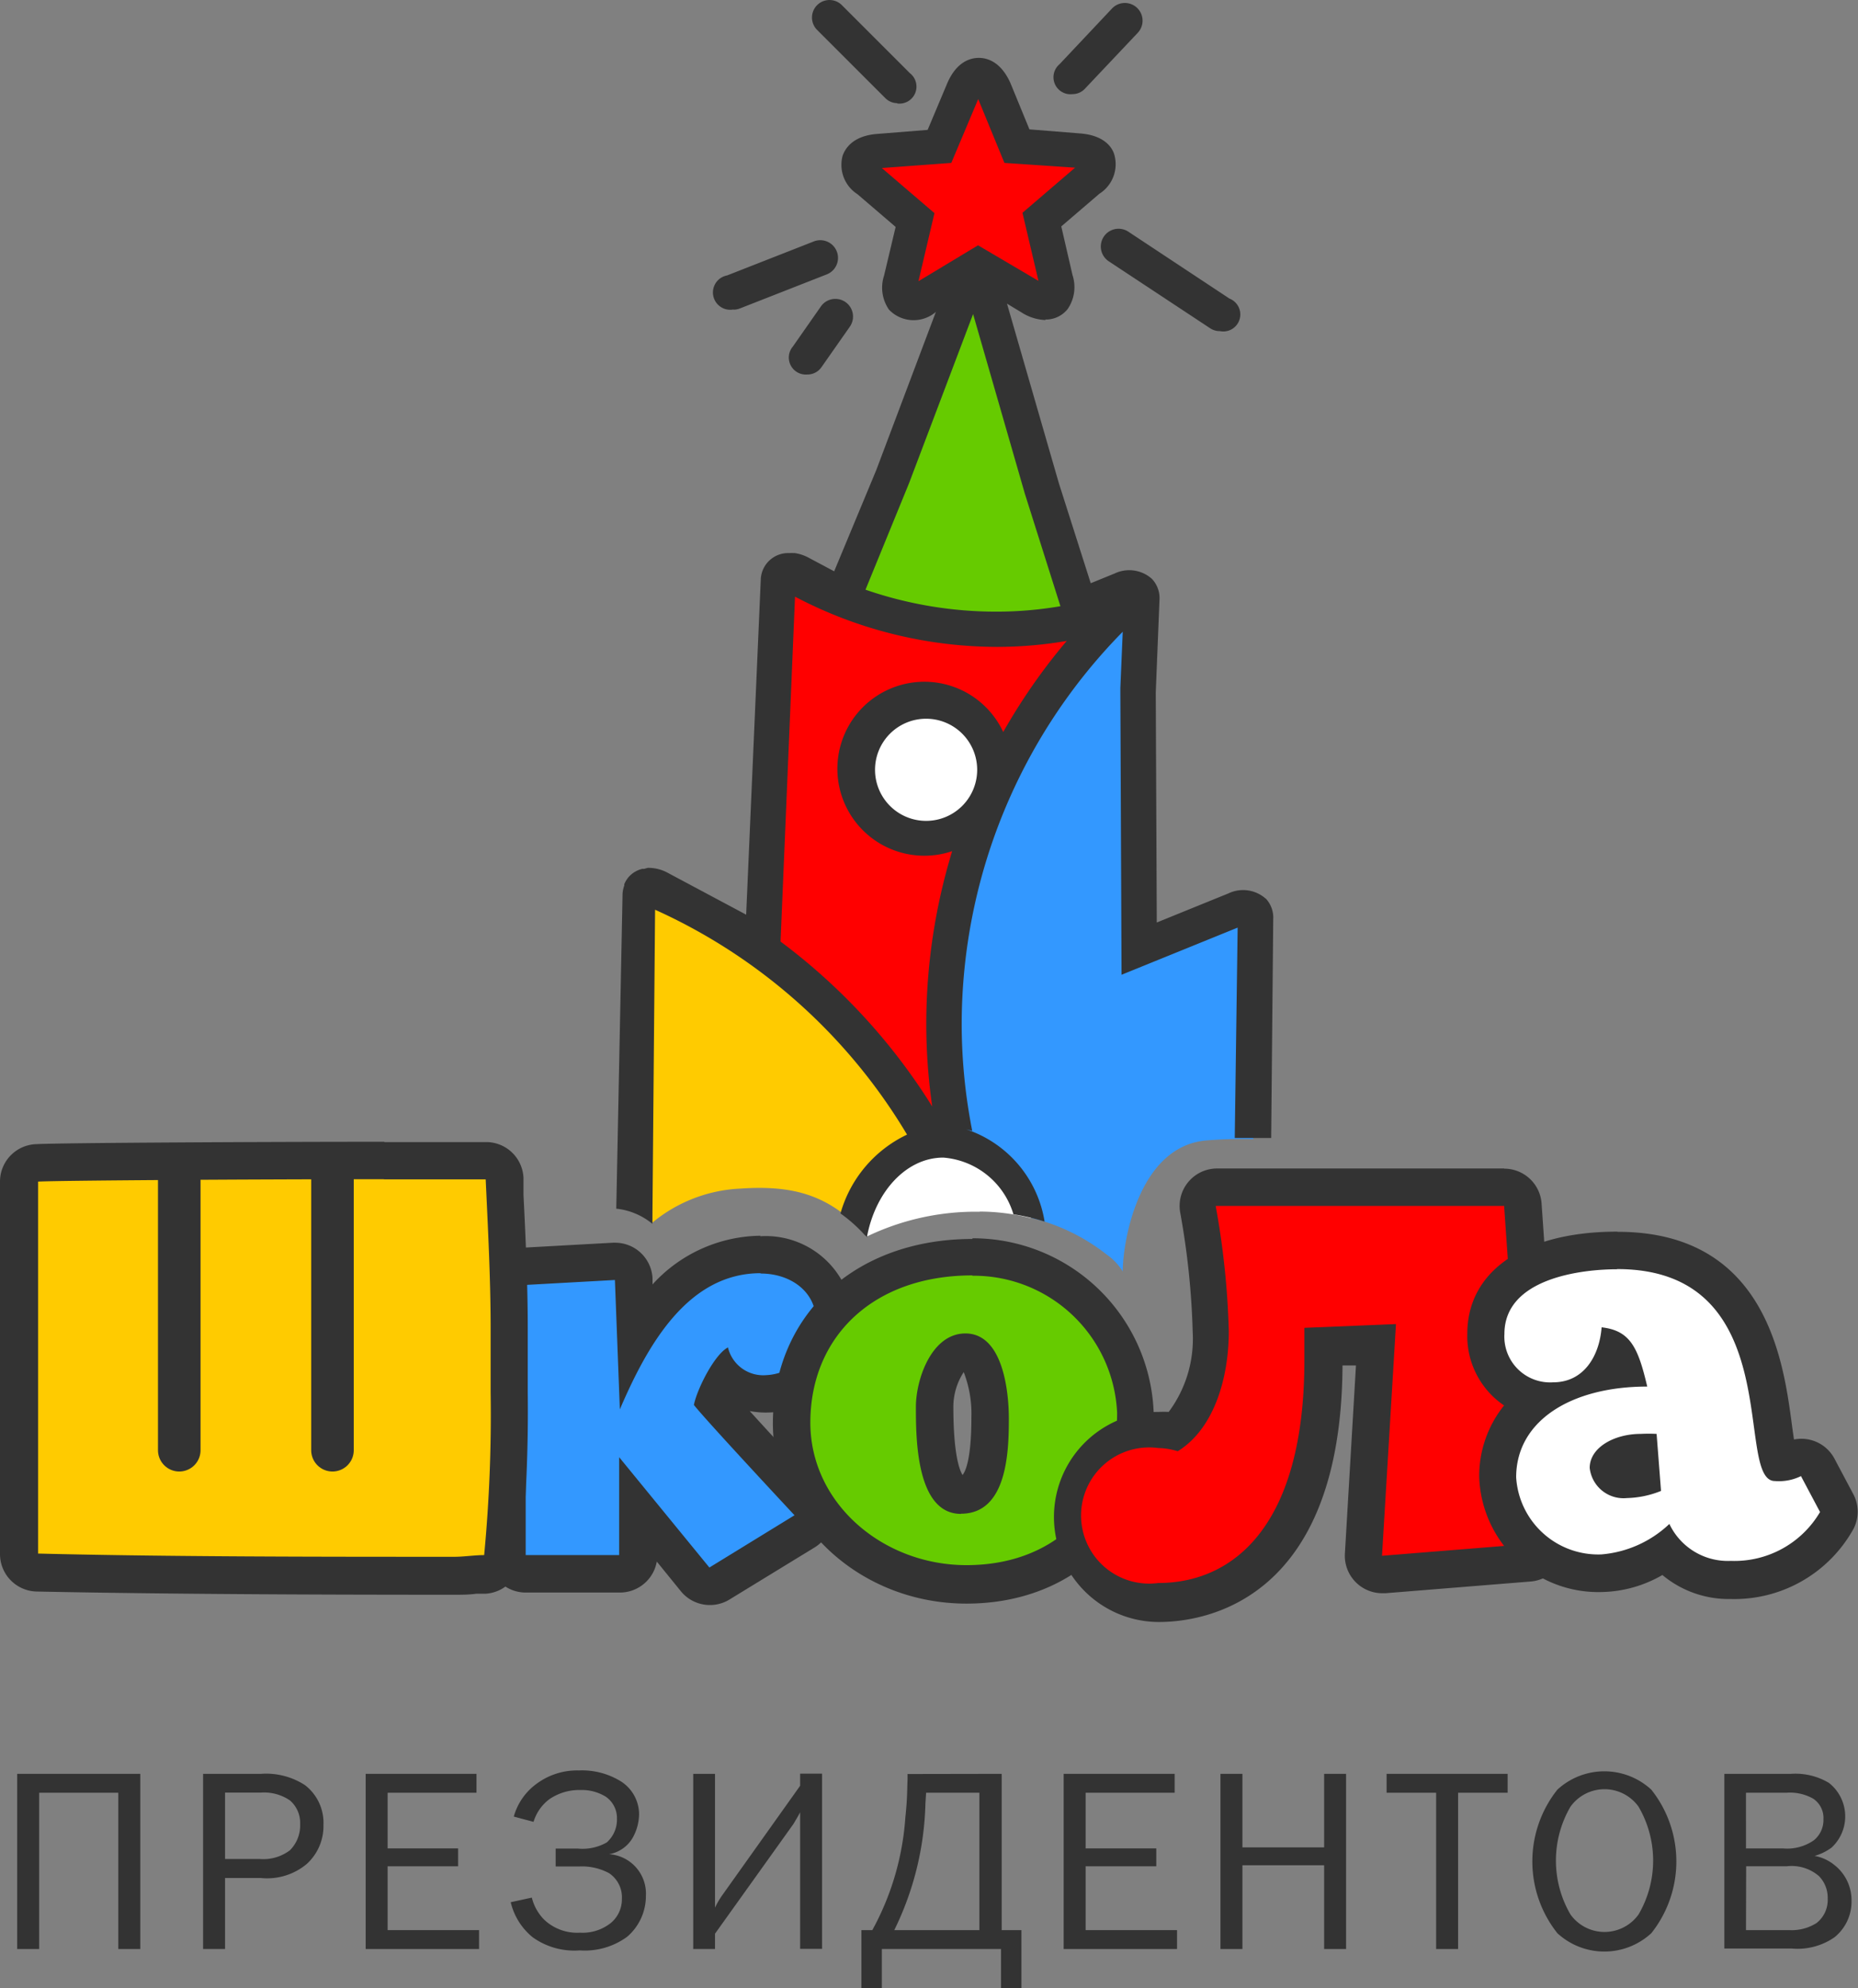 <svg xmlns="http://www.w3.org/2000/svg" xmlns:xlink="http://www.w3.org/1999/xlink" viewBox="0 0 109.14 116.8"><rect x="0" y="0" width="109.14" height="116.8" fill="#808080" stroke="none"/><defs><clipPath id="clip-path" transform="translate(0 0)"><rect width="109.14" height="116.8" style="fill:none"/></clipPath></defs><title>logo--school</title><g id="Слой_2" data-name="Слой 2"><g id="Слой_1-2" data-name="Слой 1"><g style="clip-path:url(#clip-path)"><path d="M57.57,71.17a12.31,12.31,0,0,1,3,.39c-.88-2.46-3-4.48-5.21-4.48-2.45,0-4.31,1.55-5.05,4.33l.56,1.25a14.73,14.73,0,0,1,6.66-1.48" transform="translate(0 0)" style="fill:#fff"/><path d="M56.55,5.3c.5-1.19,1.31-1.19,1.82,0l1.39,3.29,3.58.3c1.29.11,1.54.88.56,1.71l-2.72,2.33L62,16.4c.3,1.25-.36,1.73-1.47,1.06l-3.07-1.85-3.07,1.85c-1.11.67-1.77.19-1.47-1.06l.82-3.47L51,10.6c-1-.84-.73-1.61.56-1.71l3.58-.3Z" transform="translate(0 0)" style="fill:red"/><path d="M61.41,18.8A2.78,2.78,0,0,1,60,18.35l-2.53-1.53-2.53,1.53a2,2,0,0,1-2.72-.16,2.27,2.27,0,0,1-.29-2l.68-2.86-2.24-1.92a2.05,2.05,0,0,1-.88-2.24c.14-.43.59-1.18,2-1.3l3-.24,1.14-2.71c.56-1.33,1.41-1.52,1.87-1.52s1.3.2,1.87,1.52L60.47,7.6l3,.24c1.45.12,1.9.87,2,1.3a2.05,2.05,0,0,1-.89,2.24L62.34,13.3,63,16.16a2.27,2.27,0,0,1-.29,2,1.63,1.63,0,0,1-1.31.61m-9.6-8.9,3.09,2.65-.94,4,3.5-2.11L61,16.5l-.94-4,3.09-2.65L59,9.57,57.46,5.82,55.88,9.57Z" transform="translate(0 0)" style="fill:#333"/><path d="M61.19,28.67,57.91,17.31c-.34-1.19-1-1.23-1.4-.1L52.43,28l-2.89,7-.07,0-.06.2a24.41,24.41,0,0,0,9.11,1.76,21.42,21.42,0,0,0,5.1-.57Z" transform="translate(0 0)" style="fill:#66cb00"/><path d="M46.09,33.54l.09,0-.09,0" transform="translate(0 0)" style="fill:red"/><path d="M46.56,33.51l-.07,0,.07,0" transform="translate(0 0)" style="fill:red"/><path d="M55.45,60.18a33.8,33.8,0,0,1,9-23c-.29-.26-.58-.54-.85-.82v0a21.38,21.38,0,0,1-5.1.57,24.44,24.44,0,0,1-12.45-3.4.56.56,0,0,0-.34.5l-.35,5.45-.57,15.91-.16-.08c0,.14,0,.28,0,.43A34.11,34.11,0,0,1,54.83,67.14h0a4.51,4.51,0,0,1,.58-.06,4.43,4.43,0,0,1,.76.07h0a33.84,33.84,0,0,1-.72-7" transform="translate(0 0)" style="fill:red"/><path d="M50.35,45.23a4,4,0,1,1,4,4,4,4,0,0,1-4-4" transform="translate(0 0)" style="fill:#fff"/><path d="M47.42,22a1,1,0,0,1-.85-1.64L48.22,18a1,1,0,1,1,1.7,1.19l-1.66,2.37a1,1,0,0,1-.85.44m24.24-2.55a1,1,0,0,1-.57-.17l-5.95-3.93a1,1,0,0,1,1.15-1.74l5.94,3.93a1,1,0,0,1-.57,1.91M43.08,18.18a1,1,0,0,1-.37-2l5.1-2a1,1,0,0,1,.75,1.94l-5.1,2a1,1,0,0,1-.37.07M52.7,6.06A1,1,0,0,1,52,5.76l-4-4A1,1,0,0,1,49.45.3l4,4a1,1,0,0,1-.74,1.78M63,5.53a1,1,0,0,1-.76-1.76L65.32.5a1,1,0,1,1,1.51,1.43L63.74,5.2a1,1,0,0,1-.76.33" transform="translate(0 0)" style="fill:#333"/><path d="M59.49,69.36l0,0,0,0" transform="translate(0 0)" style="fill:red"/><path d="M72.11,66.87h0" transform="translate(0 0)" style="fill:red"/><path d="M67,34.87l0-.08,0,.08" transform="translate(0 0)" style="fill:red"/><path d="M60.08,70.33,60,70.22l.06.11" transform="translate(0 0)" style="fill:red"/><path d="M60.82,72.56s0-.07,0-.11,0,.07,0,.11" transform="translate(0 0)" style="fill:red"/><path d="M60.53,71.41l0-.13,0,.13" transform="translate(0 0)" style="fill:red"/><path d="M54.83,67.14A34.06,34.06,0,0,0,37.93,52a.57.57,0,0,0-.44.55l.83,19.27a8.73,8.73,0,0,1,5.19-2c2.93-.2,4.83.34,6.64,2,.68-2.55,2.49-4.43,4.68-4.72" transform="translate(0 0)" style="fill:#ffcb00"/><path d="M61.53,73.71h0" transform="translate(0 0)" style="fill:#333"/><path d="M41.71,93.19a1.1,1.1,0,0,1-.85-.4l-3.35-4.1v2.67a1.1,1.1,0,0,1-1.1,1.1H30.88a1.1,1.1,0,0,1-1.1-1.1V75.48a1.1,1.1,0,0,1,1-1.1l5.3-.29a1.1,1.1,0,0,1,1.1,1.06l.13,3.4c1.64-2.6,4-4.84,7.33-4.84,2.52,0,4.36,1.65,4.36,3.91a4.16,4.16,0,0,1-4,4.26,3.47,3.47,0,0,1-2.4-.88,8.09,8.09,0,0,0-.6,1.27c1.14,1.3,4.25,4.66,5.5,6A1.1,1.1,0,0,1,47.3,90l-5,3.06a1.09,1.09,0,0,1-.57.16" transform="translate(0 0)" style="fill:#3398ff"/><path d="M44.68,74.81c1.76,0,3.26,1.06,3.26,2.81A3.08,3.08,0,0,1,45,80.78a2.13,2.13,0,0,1-2.24-1.63c-.8.42-1.82,2.46-2,3.38.73.93,5.91,6.48,5.91,6.48l-5,3.07-5.3-6.48v5.75H30.88V75.48l5.24-.29.29,7.6c1.63-3.8,4-8,8.27-8m0-2.2a8.7,8.7,0,0,0-6.35,2.86v-.36A2.2,2.2,0,0,0,36.12,73H36l-5.24.29a2.2,2.2,0,0,0-2.08,2.2V91.35a2.2,2.2,0,0,0,2.2,2.2h5.53a2.2,2.2,0,0,0,2.17-1.82L40,93.48a2.2,2.2,0,0,0,2.85.48l5-3.06a2.2,2.2,0,0,0,.46-3.38c-1.24-1.33-3-3.23-4.27-4.63a5.13,5.13,0,0,0,6.07-5.27,5.13,5.13,0,0,0-5.46-5" transform="translate(0 0)" style="fill:#333"/><path d="M26.64,92.58c-6.53,0-16.16,0-24.47-.19a1.1,1.1,0,0,1-1.08-1.1V69.41a1.1,1.1,0,0,1,1-1.1c1.38-.07,12.84-.14,20.38-.14,2.36,0,5.32,0,6,0a1.1,1.1,0,0,1,1,1l0,1c.12,2.58.25,5.24.25,7.76v3.8a88.43,88.43,0,0,1-.39,9.7,1.1,1.1,0,0,1-1,1l-.56,0c-.42,0-.84.06-1.26.06" transform="translate(0 0)" style="fill:#ffcb00"/><path d="M22.53,69.28c3.06,0,5.39,0,6,0,.13,2.81.29,5.88.29,8.69v3.8a87.16,87.16,0,0,1-.38,9.58c-.57,0-1.18.1-1.76.1-7.82,0-16.78,0-24.44-.19V69.41c1.35-.07,13-.14,20.33-.14m0-2.2c-6.82,0-18.94.06-20.44.14A2.2,2.2,0,0,0,0,69.41V91.29a2.2,2.2,0,0,0,2.15,2.2c8.32.17,18,.19,24.49.19.46,0,.91,0,1.33-.06l.54,0a2.2,2.2,0,0,0,2.07-2A89.14,89.14,0,0,0,31,81.8V78c0-2.54-.12-5.22-.25-7.81l0-1a2.2,2.2,0,0,0-2.09-2.1c-.58,0-2.62,0-6.07,0" transform="translate(0 0)" style="fill:#333"/><path d="M56.77,93.06c-5.66,0-10.27-4.25-10.27-9.47,0-5.83,4.27-9.75,10.62-9.75A9.52,9.52,0,0,1,66.72,83c0,5.91-4.09,10-9.95,10m-.06-13.67c-1.09,0-1.81,1.93-1.81,3.21,0,4.29.84,5.19,1.55,5.19,1.18,0,1.71-1.38,1.71-4.49,0-1.57-.39-3.91-1.45-3.91" transform="translate(0 0)" style="fill:#66cb00"/><path d="M57.12,74.94A8.43,8.43,0,0,1,65.62,83c0,5-3.26,8.94-8.85,8.94-4.92,0-9.17-3.64-9.17-8.37,0-5,3.64-8.65,9.52-8.65m-.67,14c2.72,0,2.81-3.67,2.81-5.59,0-1.6-.35-5-2.55-5-2,0-2.91,2.71-2.91,4.31,0,1.79,0,6.29,2.65,6.29m.67-16.15c-6.9,0-11.72,4.46-11.72,10.85,0,5.83,5.1,10.57,11.37,10.57,6.5,0,11-4.58,11-11.14A10.63,10.63,0,0,0,57.12,72.74m-.57,13.92c-.2-.31-.55-1.26-.55-4.06a3.75,3.75,0,0,1,.61-2,6.81,6.81,0,0,1,.45,2.68c0,2.5-.37,3.18-.51,3.35" transform="translate(0 0)" style="fill:#333"/><path d="M68.08,94.06a5.07,5.07,0,1,1,0-10.14A4.5,4.5,0,0,1,69,84c1.57-1.26,2.15-3.8,2.15-5.86A46.69,46.69,0,0,0,70.41,71a1.1,1.1,0,0,1,1.08-1.3H88.35a1.1,1.1,0,0,1,1.1,1l1.38,19.9a1.1,1.1,0,0,1-1,1.17l-8.55.69h-.09a1.1,1.1,0,0,1-1.1-1.17l.73-12.4L77.76,79c0,.29,0,.58,0,.86,0,3.32-.7,14.17-9.69,14.17" transform="translate(0 0)" style="fill:red"/><path d="M88.35,70.8l1.38,19.9-8.55.69L82,77.78,76.62,78c0,.65,0,1.31,0,1.92,0,9.62-4.1,13.07-8.59,13.07a4,4,0,1,1,0-7.93,4.09,4.09,0,0,1,1.15.19c2.11-1.3,3-4.25,3-7.05a47.73,47.73,0,0,0-.77-7.36H88.35m0-2.2H71.49a2.2,2.2,0,0,0-2.16,2.61,45.81,45.81,0,0,1,.73,7,7.19,7.19,0,0,1-1.41,4.69,5.24,5.24,0,0,0-.57,0,6.17,6.17,0,1,0,0,12.34c2.52,0,10.71-1.09,10.78-15.07l.79,0L79,91.26a2.2,2.2,0,0,0,2.2,2.33h.18l8.55-.69a2.2,2.2,0,0,0,2-2.35l-1.38-19.9a2.2,2.2,0,0,0-2.19-2" transform="translate(0 0)" style="fill:#333"/><path d="M101.7,92.8a4.84,4.84,0,0,1-3.86-1.7,6.81,6.81,0,0,1-3.71,1.32A5.9,5.9,0,0,1,88,86.79a5.61,5.61,0,0,1,2.32-4.58,3.74,3.74,0,0,1-3-3.85c0-3.61,4-4.9,7.71-4.9,7.73,0,8.64,6.67,9.12,10.25a13.8,13.8,0,0,0,.4,2.2,2,2,0,0,0,.65-.08,1,1,0,0,1,.63-.22l.25,0a1.07,1.07,0,0,1,.72.58l1.12,2.11a1.1,1.1,0,0,1,0,1,6.93,6.93,0,0,1-6.23,3.5m-5.36-7.47c-1,0-1.77.48-1.77.88,0,.55.68.72,1,.72a4.63,4.63,0,0,0,.88-.1ZM95,79.47a4.81,4.81,0,0,1-.5,1.08c.31-.05.62-.09.95-.12a3,3,0,0,0-.44-1" transform="translate(0 0)" style="fill:#fff"/><path d="M95,74.55c10.09,0,6.83,12.45,9.26,12.45a2.93,2.93,0,0,0,1.53-.29l1.12,2.11a5.83,5.83,0,0,1-5.24,2.87,3.8,3.8,0,0,1-3.61-2.17,6.58,6.58,0,0,1-4,1.79,4.83,4.83,0,0,1-5-4.53c0-3.29,3.19-5.33,7.7-5.33-.54-2.3-1-3.29-2.68-3.48-.13,1.69-1.05,3.23-2.84,3.23a2.69,2.69,0,0,1-2.87-2.84c0-3.29,4.57-3.8,6.61-3.8M95.57,88a5.69,5.69,0,0,0,2-.42l-.26-3.35a9.21,9.21,0,0,0-.93,0c-1.56,0-3,.8-3,2A2,2,0,0,0,95.57,88M95,72.35c-5.44,0-8.81,2.3-8.81,6a4.92,4.92,0,0,0,2.16,4.21,6.61,6.61,0,0,0-1.46,4.22,7,7,0,0,0,7.21,6.74,7.39,7.39,0,0,0,3.55-1,6.08,6.08,0,0,0,4,1.41,8,8,0,0,0,7.23-4.13,2.2,2.2,0,0,0,0-2l-1.12-2.11a2.2,2.2,0,0,0-2.38-1.13c-.05-.33-.1-.7-.14-1-.49-3.63-1.52-11.2-10.21-11.2" transform="translate(0 0)" style="fill:#333"/><line x1="10.53" y1="85.19" x2="10.53" y2="69.29" style="fill:#fff"/><line x1="10.53" y1="85.19" x2="10.53" y2="69.29" style="fill:none;stroke:#333;stroke-linecap:round;stroke-linejoin:round;stroke-width:2.5px"/><line x1="19.53" y1="85.19" x2="19.53" y2="69.29" style="fill:#fff"/><line x1="19.53" y1="85.19" x2="19.53" y2="69.29" style="fill:none;stroke:#333;stroke-linecap:round;stroke-linejoin:round;stroke-width:2.5px"/><path d="M73.75,54c0-.57-.52-.81-1.21-.53l-5.64,2.29-.07-15.09.22-5.46a.61.61,0,0,0-.14-.43A33.94,33.94,0,0,0,56.17,67.15a6,6,0,0,1,4.4,4.39A11.53,11.53,0,0,1,65,73.69a3.34,3.34,0,0,1,.95,1c0-1.73.92-7.37,4.93-7.7a26.84,26.84,0,0,1,2.74-.08l0-7.43Z" transform="translate(0 0)" style="fill:#3398ff"/><path d="M74.35,52.79a2,2,0,0,0-2.19-.31l-4.21,1.71-.06-13.51.22-5.46A1.64,1.64,0,0,0,67.66,34a2,2,0,0,0-2.19-.31l-1.4.57-1.87-5.87L58.91,17c-.42-1.46-1.24-1.67-1.69-1.67s-1.21.26-1.68,1.49L51.47,27.62,49,33.56l-1.54-.82h0a2.51,2.51,0,0,0-.45-.18,2.48,2.48,0,0,0-.32-.07l-.07,0h0a2,2,0,0,0-.25,0A1.61,1.61,0,0,0,44.69,34l-.86,19.73-4.59-2.45a2.37,2.37,0,0,0-1.12-.3h0l-.07,0-.22.06h0l-.11,0h0a1.56,1.56,0,0,0-.82.51l0,0a1.65,1.65,0,0,0-.23.39l0,.08a1.76,1.76,0,0,0-.1.47L36.2,71a4,4,0,0,1,2.12.89l.16-18.45a33.07,33.07,0,0,1,14.8,13.21,7.33,7.33,0,0,0-3.91,4.63,8.74,8.74,0,0,1,1.55,1.41C51.41,70,53.24,68,55.41,68a4.68,4.68,0,0,1,4.12,3.33,12,12,0,0,1,1.83.43,6.86,6.86,0,0,0-4.6-5.42l.35.09a32.53,32.53,0,0,1-.62-6.25,32.91,32.91,0,0,1,9.46-23.07l-.14,3.3v.23l.07,16.62,6.82-2.77-.17,12.36,1.14,0h1L74.79,54a1.64,1.64,0,0,0-.44-1.22M53.4,28.38l3.76-9.93L60.2,29l2.09,6.61a22.39,22.39,0,0,1-3.76.32,23.5,23.5,0,0,1-7.69-1.29Zm1,19.84a3,3,0,1,1,3-3,3,3,0,0,1-3,3M58.93,43a5.11,5.11,0,1,0-3,7,34.81,34.81,0,0,0-1.52,10.14A34.27,34.27,0,0,0,54.76,65a35.46,35.46,0,0,0-8.91-9.69l.85-20.26A25.55,25.55,0,0,0,58.52,38a24.34,24.34,0,0,0,4.14-.35A35,35,0,0,0,58.93,43" transform="translate(0 0)" style="fill:#333"/><polygon points="8.24 104.2 8.24 114.49 6.95 114.49 6.95 105.31 2.3 105.31 2.3 114.49 1.01 114.49 1.01 104.2 8.24 104.2" style="fill:#333"/><path d="M15.33,104.2a4.19,4.19,0,0,1,2.58.66A2.79,2.79,0,0,1,19,107.2a3,3,0,0,1-1,2.31,3.63,3.63,0,0,1-2.67.81H13.22v4.17H11.93V104.2Zm-.1,5a2.59,2.59,0,0,0,1.8-.51,2.06,2.06,0,0,0,.6-1.53,1.74,1.74,0,0,0-.6-1.4,2.69,2.69,0,0,0-1.68-.46H13.22v3.9Z" transform="translate(0 0)" style="fill:#333"/><polygon points="27.99 104.2 27.99 105.31 22.77 105.31 22.77 108.58 26.91 108.58 26.91 109.63 22.77 109.63 22.77 113.38 28.14 113.38 28.14 114.49 21.48 114.49 21.48 104.2 27.99 104.2" style="fill:#333"/><path d="M32.64,108.59h1.3a2.88,2.88,0,0,0,1.7-.36,1.79,1.79,0,0,0,.6-1.4,1.52,1.52,0,0,0-.66-1.29,2.68,2.68,0,0,0-1.48-.39,3.1,3.1,0,0,0-1.83.54,2.6,2.6,0,0,0-.93,1.33l-1.16-.31a3.56,3.56,0,0,1,1.29-1.89A4,4,0,0,1,34,104a4.33,4.33,0,0,1,2.35.57,2.3,2.3,0,0,1,1.19,2,2.91,2.91,0,0,1-.39,1.41,2,2,0,0,1-1.37.94v0a2.32,2.32,0,0,1,2.16,2.45,3.15,3.15,0,0,1-1.1,2.4,4.21,4.21,0,0,1-2.79.8,4.19,4.19,0,0,1-2.76-.77A3.76,3.76,0,0,1,30,111.74l1.24-.27a2.78,2.78,0,0,0,.75,1.32,2.82,2.82,0,0,0,2.08.74,2.66,2.66,0,0,0,1.81-.57,1.8,1.8,0,0,0,.65-1.41,1.7,1.7,0,0,0-.76-1.52,3.36,3.36,0,0,0-1.72-.39H32.64Z" transform="translate(0 0)" style="fill:#333"/><path d="M42,104.2v6.91c0,.2,0,.74,0,.95a5,5,0,0,1,.39-.68L47,104.9v-.71h1.29v10.29H47v-6.94c0-.28,0-.76,0-1.08-.12.23-.32.56-.39.68L42,113.59v.9H40.72V104.2Z" transform="translate(0 0)" style="fill:#333"/><path d="M58.84,104.2v9.18H60v3.42h-1.2v-2.31h-7v2.31h-1.2v-3.42h.64a16,16,0,0,0,1.94-6.61c.12-1.14.1-1.5.13-2.25l0-.31Zm-4.48,1.74a17.82,17.82,0,0,1-1.83,7.44h5v-8.07H54.4Z" transform="translate(0 0)" style="fill:#333"/><polygon points="69 104.2 69 105.31 63.77 105.31 63.77 108.58 67.92 108.58 67.92 109.63 63.77 109.63 63.77 113.38 69.14 113.38 69.14 114.49 62.48 114.49 62.48 104.2 69 104.2" style="fill:#333"/><polygon points="79.07 114.49 77.78 114.49 77.78 109.57 72.98 109.57 72.98 114.49 71.69 114.49 71.69 104.2 72.98 104.2 72.98 108.52 77.78 108.52 77.78 104.2 79.07 104.2 79.07 114.49" style="fill:#333"/><polygon points="88.56 104.2 88.56 105.31 85.65 105.31 85.65 114.49 84.36 114.49 84.36 105.31 81.45 105.31 81.45 104.2 88.56 104.2" style="fill:#333"/><path d="M97,105.13a6.78,6.78,0,0,1,0,8.43,4.07,4.07,0,0,1-5.52,0,6.78,6.78,0,0,1,0-8.43,4.07,4.07,0,0,1,5.52,0m-4.75,1a6.29,6.29,0,0,0,0,6.33,2.46,2.46,0,0,0,4,0,6.28,6.28,0,0,0,0-6.33,2.46,2.46,0,0,0-4,0" transform="translate(0 0)" style="fill:#333"/><path d="M105.2,104.2a3.84,3.84,0,0,1,2.23.53,2.5,2.5,0,0,1,.16,3.8,3.09,3.09,0,0,1-1,.49v0a2.57,2.57,0,0,1,1.17.54,2.63,2.63,0,0,1,1,2.11,2.69,2.69,0,0,1-1,2.13,3.81,3.81,0,0,1-2.53.66h-3.94V104.2Zm-2.64,4.38h2.16a2.75,2.75,0,0,0,1.83-.48,1.53,1.53,0,0,0,.56-1.23,1.36,1.36,0,0,0-.6-1.21,2.76,2.76,0,0,0-1.58-.35h-2.37Zm0,4.8h2.56a2.72,2.72,0,0,0,1.59-.42,1.72,1.72,0,0,0,.65-1.43,1.82,1.82,0,0,0-.51-1.32,2.45,2.45,0,0,0-1.9-.58h-2.38Z" transform="translate(0 0)" style="fill:#333"/></g></g></g></svg>